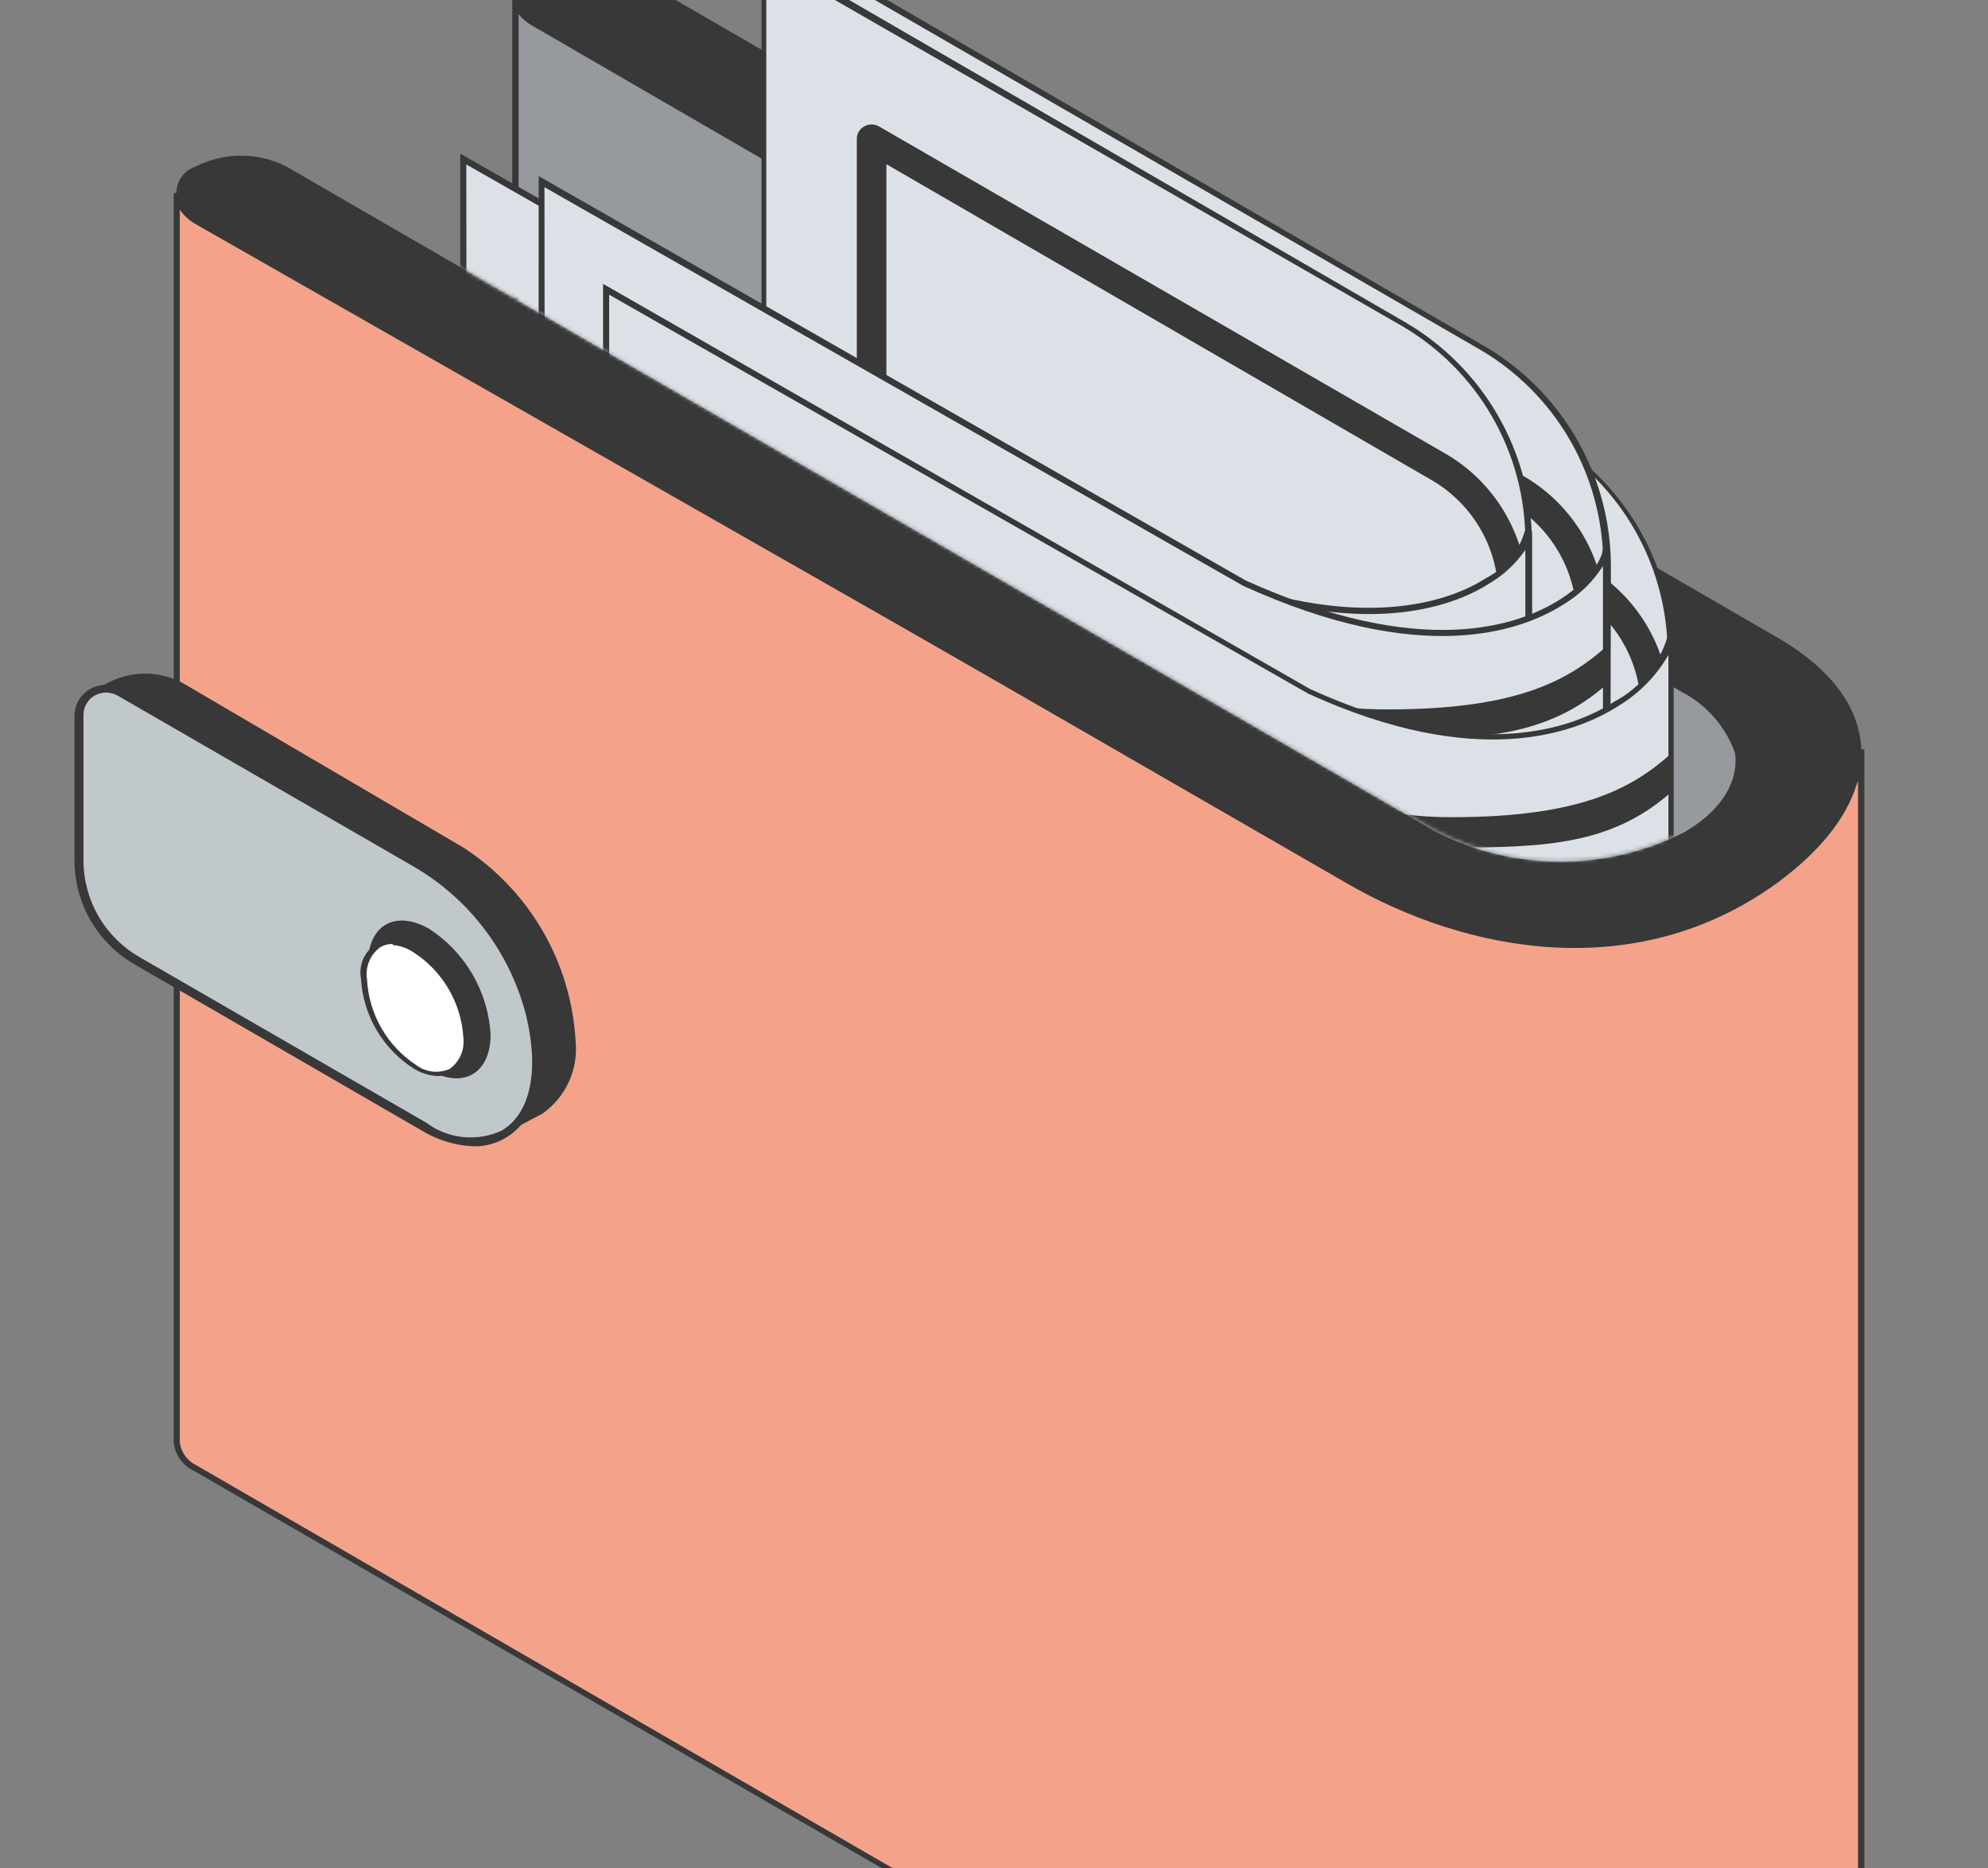 <svg width="547" height="514" viewBox="0 0 547 514" fill="none" xmlns="http://www.w3.org/2000/svg">
<rect x="0" y="0" width="547" height="514" fill="#808080" stroke="none"/>
<path d="M463.437 189.588L147.053 6.439C145.712 5.831 144.541 4.903 143.642 3.738C142.743 2.572 142.143 1.204 141.895 -0.248V97.141C141.888 98.794 142.376 100.41 143.295 101.783C144.215 103.156 145.523 104.222 147.053 104.845L393.985 247.731C400.905 251.69 408.543 254.232 416.455 255.208C424.366 256.185 432.393 255.576 440.067 253.419C447.742 251.261 454.91 247.597 461.155 242.64C467.399 237.683 472.596 231.532 476.441 224.547V224.11C483.705 212.046 478.475 197.874 463.437 189.588Z" fill="#969A9F"/>
<path d="M423.548 256.379C413.004 256.357 402.654 253.549 393.544 248.24L146.539 105.572C144.882 104.852 143.47 103.664 142.477 102.154C141.483 100.644 140.951 98.876 140.945 97.069V-1.047H142.544V-0.32C142.768 0.988 143.309 2.222 144.119 3.273C144.93 4.325 145.985 5.162 147.193 5.712L463.868 188.498C467.613 190.468 470.933 193.157 473.638 196.412C476.343 199.667 478.38 203.424 479.632 207.467C480.373 210.299 480.537 213.252 480.112 216.149C479.688 219.046 478.685 221.828 477.162 224.328C473.18 231.5 467.807 237.804 461.357 242.871C454.907 247.938 447.512 251.666 439.603 253.836C434.39 255.4 428.989 256.256 423.548 256.379ZM142.689 3.895V97.141C142.666 98.685 143.103 100.2 143.944 101.494C144.785 102.789 145.992 103.803 147.411 104.409L394.416 247.077C401.116 250.97 408.527 253.483 416.212 254.469C423.897 255.455 431.702 254.894 439.167 252.818C446.824 250.709 453.982 247.088 460.22 242.171C466.458 237.253 471.65 231.137 475.491 224.183V223.747C476.886 221.436 477.804 218.87 478.191 216.198C478.578 213.527 478.426 210.805 477.743 208.194C476.516 204.34 474.536 200.768 471.917 197.686C469.298 194.604 466.092 192.074 462.487 190.242L146.612 7.166C145.097 6.352 143.762 5.239 142.689 3.895Z" fill="#383838"/>
<path d="M483.557 242.352C466.495 251.652 447.375 256.525 427.945 256.525C408.515 256.525 389.394 251.652 372.332 242.352L53.842 60.657C52.422 60.002 51.198 58.987 50.293 57.712C49.388 56.436 48.833 54.946 48.684 53.389V397.012C48.818 398.573 49.367 400.07 50.274 401.348C51.181 402.626 52.413 403.638 53.842 404.28L369.717 587.066C402.264 605.889 455.224 605.889 487.771 587.066C494.198 583.981 499.771 579.367 504.001 573.627C508.232 567.887 510.99 561.197 512.035 554.142V206.813C512.108 218.659 499.758 233.195 483.557 242.352Z" fill="#F4A38A"/>
<path d="M428.781 601.747C408.059 602.037 387.605 597.034 369.355 587.211L53.406 404.716C51.893 404.018 50.584 402.943 49.604 401.595C48.625 400.246 48.008 398.668 47.812 397.012V53.098H49.483C49.653 54.49 50.176 55.815 51.003 56.947C51.829 58.08 52.932 58.981 54.206 59.566L372.769 241.262C389.692 250.505 408.665 255.349 427.945 255.349C447.226 255.349 466.199 250.505 483.122 241.262C500.267 231.378 511.31 217.569 511.31 206.159H512.98V553.634C511.86 560.794 509.03 567.578 504.73 573.411C500.43 579.244 494.787 583.953 488.28 587.138C470.012 596.993 449.533 602.021 428.781 601.747ZM49.483 57.75V397.012C49.694 398.363 50.235 399.64 51.059 400.731C51.883 401.821 52.964 402.691 54.206 403.262L370.154 586.048C402.482 604.727 455.007 604.727 487.336 586.048C493.613 582.98 499.061 578.446 503.221 572.83C507.38 567.214 510.13 560.68 511.237 553.779V214.953C505.418 227.041 495.832 236.912 483.921 243.079C466.744 252.469 447.483 257.389 427.909 257.389C408.335 257.389 389.075 252.469 371.897 243.079L53.334 61.383C51.828 60.432 50.52 59.198 49.483 57.75Z" fill="#383838"/>
<path d="M488.424 175.052L172.04 -8.024C168.16 -9.963 163.882 -10.972 159.545 -10.972C155.207 -10.972 150.93 -9.963 147.049 -8.024C145.51 -7.531 144.167 -6.562 143.214 -5.255C142.261 -3.949 141.747 -2.374 141.747 -0.757C141.747 0.861 142.261 2.436 143.214 3.742C144.167 5.049 145.51 6.018 147.049 6.511L463.433 189.588C482.249 200.417 482.249 218.078 463.433 228.98C452.869 234.32 441.198 237.102 429.361 237.102C417.525 237.102 405.854 234.32 395.289 228.98L78.832 45.83C74.962 43.858 70.68 42.83 66.337 42.83C61.993 42.83 57.712 43.858 53.841 45.83C52.302 46.323 50.959 47.293 50.006 48.599C49.053 49.906 48.539 51.481 48.539 53.098C48.539 54.715 49.053 56.291 50.006 57.597C50.959 58.903 52.302 59.873 53.841 60.366L370.661 243.079C403.208 261.903 449.921 271.133 488.787 243.079C519.009 221.058 521.043 193.585 488.424 175.052Z" fill="#383838"/>
<mask id="mask0_18333_107369" style="mask-type:luminance" maskUnits="userSpaceOnUse" x="53" y="-49" width="425" height="286">
<path d="M463.436 228.616C452.871 233.956 441.2 236.738 429.364 236.738C417.527 236.738 405.856 233.956 395.291 228.616L78.835 45.83C74.965 43.858 70.683 42.83 66.339 42.83C61.996 42.83 57.714 43.858 53.844 45.83L147.052 -8.024L191.367 -48.942L463.872 111.386L463.436 189.588C482.252 200.054 482.252 217.714 463.436 228.616Z" fill="white"/>
</mask>
<g mask="url(#mask0_18333_107369)">
<path d="M425.072 120.398L249.48 18.649V219.895L459.652 341.268V180.285C459.661 168.143 456.469 156.212 450.398 145.698C444.326 135.184 435.591 126.457 425.072 120.398Z" fill="#DBE1E7"/>
<path d="M460.529 342.721L459.294 342.212L248.613 220.622V17.486L249.848 18.212L425.44 119.962C436.067 126.117 444.894 134.955 451.039 145.591C457.183 156.228 460.431 168.291 460.456 180.576L460.529 342.721ZM250.357 219.168L458.858 339.669V179.776C458.84 167.779 455.678 155.995 449.687 145.601C443.696 135.208 435.085 126.568 424.713 120.544L250.357 19.884V219.168Z" fill="#383838"/>
<path d="M455.583 344.32C454.872 344.335 454.169 344.159 453.549 343.811L276.94 242.062C276.326 241.69 275.817 241.168 275.461 240.545C275.105 239.922 274.914 239.218 274.906 238.5V69.523C274.926 68.818 275.123 68.129 275.479 67.519C275.834 66.91 276.337 66.4 276.94 66.035C277.559 65.678 278.26 65.49 278.975 65.49C279.689 65.49 280.39 65.678 281.009 66.035L437.639 156.447C444.358 160.522 449.901 166.277 453.723 173.145C457.544 180.014 459.512 187.76 459.433 195.62V340.25C459.432 340.978 459.237 341.692 458.866 342.319C458.495 342.945 457.964 343.46 457.326 343.811C456.794 344.118 456.196 344.292 455.583 344.32ZM283.479 235.884L451.515 333.128V195.62C451.566 189.178 449.937 182.835 446.791 177.214C443.644 171.594 439.088 166.891 433.57 163.569L283.479 76.646V235.884Z" fill="#383838"/>
<path d="M407.492 95.106L231.828 -6.643V194.821L442.073 316.266V155.211C442.105 143.035 438.925 131.065 432.853 120.511C426.781 109.958 418.033 101.195 407.492 95.106Z" fill="#DBE1E7"/>
<path d="M442.876 317.72L441.641 316.993L230.961 195.33V-7.516L232.632 -6.643L408.223 95.106C418.846 101.267 427.669 110.106 433.813 120.741C439.957 131.376 443.207 143.436 443.24 155.72L442.876 317.72ZM232.632 194.385L441.133 314.813V154.921C441.067 142.981 437.881 131.267 431.891 120.94C425.901 110.614 417.316 102.033 406.988 96.051L232.632 -4.681V194.385Z" fill="#383838"/>
<path d="M437.931 319.319C437.215 319.295 436.517 319.095 435.897 318.737L259.288 216.988C258.675 216.634 258.165 216.125 257.808 215.514C257.451 214.902 257.26 214.207 257.254 213.499V44.231C257.248 43.511 257.433 42.801 257.79 42.176C258.147 41.55 258.664 41.03 259.288 40.67C259.92 40.313 260.633 40.126 261.359 40.126C262.084 40.126 262.797 40.313 263.429 40.67L419.987 131.445C426.711 135.515 432.258 141.269 436.08 148.139C439.902 155.009 441.867 162.757 441.781 170.619V315.176C441.773 315.894 441.582 316.598 441.226 317.221C440.87 317.844 440.361 318.366 439.747 318.737C439.192 319.063 438.572 319.261 437.931 319.319ZM265.463 210.81L433.862 308.054V170.619C433.888 164.202 432.248 157.888 429.103 152.295C425.957 146.702 421.414 142.022 415.918 138.713L265.463 51.499V210.81Z" fill="#383838"/>
<path d="M385.912 89.147L210.32 -12.603V188.643L420.492 310.089V149.033C420.501 136.891 417.309 124.96 411.238 114.446C405.166 103.932 396.43 95.205 385.912 89.147Z" fill="#DBE1E7"/>
<path d="M421.519 311.542L420.212 310.815L209.531 189.152V-13.911L210.766 -13.257L386.358 88.493C396.997 94.629 405.842 103.448 412.011 114.071C418.181 124.693 421.459 136.748 421.519 149.034V311.542ZM210.839 188.207L419.703 308.635V148.743C419.688 136.754 416.526 124.98 410.534 114.598C404.541 104.216 395.929 95.59 385.558 89.583L210.839 -10.859V188.207Z" fill="#383838"/>
<path d="M416.429 313.141C415.71 313.137 415.006 312.936 414.394 312.56L237.786 210.81C237.152 210.462 236.626 209.945 236.267 209.317C235.908 208.688 235.73 207.973 235.752 207.249V38.345C235.73 37.621 235.908 36.905 236.267 36.277C236.626 35.648 237.152 35.132 237.786 34.783C238.404 34.426 239.106 34.238 239.82 34.238C240.534 34.238 241.236 34.426 241.854 34.783L398.484 125.268C405.204 129.343 410.747 135.098 414.568 141.967C418.39 148.835 420.358 156.581 420.279 164.441V308.999C420.293 309.721 420.111 310.433 419.753 311.06C419.395 311.687 418.874 312.205 418.245 312.56C417.693 312.892 417.071 313.091 416.429 313.141ZM243.888 204.633L412.288 301.876V164.441C412.36 158.004 410.75 151.659 407.615 146.037C404.48 140.415 399.93 135.71 394.416 132.39L243.888 45.176V204.633Z" fill="#383838"/>
<path d="M320.825 154.266L127.508 44.231V288.867L318.936 399.701C331.966 406.292 346.363 409.727 360.964 409.727C375.564 409.727 389.961 406.292 402.991 399.701C407.577 397.498 411.556 394.208 414.582 390.117C417.608 386.026 419.589 381.257 420.354 376.226V146.417C420.354 155.211 391.076 186.245 320.825 154.266Z" fill="#DBE1E7"/>
<path d="M360.997 410.53C346.219 410.813 331.614 407.311 318.57 400.355L126.633 289.375V42.269L321.185 153.249C372.039 176.506 399.573 165.096 408.872 159.063C411.443 157.753 413.717 155.929 415.554 153.704C417.391 151.478 418.751 148.899 419.551 146.127H421.513V376.008C420.736 381.243 418.678 386.205 415.522 390.452C412.366 394.7 408.21 398.102 403.423 400.355C390.372 407.29 375.772 410.791 360.997 410.53ZM128.522 288.431L319.587 398.974C332.495 405.496 346.754 408.894 361.215 408.894C375.675 408.894 389.934 405.496 402.842 398.974C407.285 396.815 411.138 393.611 414.073 389.637C417.009 385.662 418.938 381.036 419.697 376.153V151.287C417.122 155.053 413.748 158.204 409.816 160.517C400.227 166.694 372.402 178.468 320.459 154.775L128.304 45.249L128.522 288.431Z" fill="#383838"/>
<path d="M359.395 376.88C350.544 377.115 341.768 375.195 333.823 371.284L158.741 269.97V100.339L303.02 182.756C320.09 192.441 339.409 197.455 359.032 197.292C384.314 197.292 402.621 196.492 418.822 182.247V171.782C408.651 180.794 394.775 189.007 359.032 189.007C340.845 189.181 322.932 184.569 307.089 175.634L150.531 86.239V274.694L329.682 378.552C338.867 383.252 349.082 385.576 359.395 385.311C400.224 385.311 418.459 363.507 418.822 362.926V354.204C406.98 366.632 389.399 376.88 359.395 376.88Z" fill="#A91E5A"/>
<path d="M342.333 160.517L149.016 49.973V295.044L340.517 405.806C353.535 412.437 367.936 415.893 382.544 415.893C397.152 415.893 411.553 412.437 424.571 405.806C429.142 403.611 433.107 400.331 436.121 396.252C439.134 392.173 441.105 387.419 441.861 382.404V150.778C441.934 159.572 412.584 192.423 342.333 160.517Z" fill="#DBE1E7"/>
<path d="M382.502 416.708C367.726 416.968 353.127 413.467 340.075 406.533L148.211 295.553V48.447L342.763 159.717C391.002 181.521 417.737 172.363 429.433 164.805C437.933 159.354 441.057 153.321 441.057 150.778H442.728V382.476C441.943 387.623 439.919 392.502 436.831 396.692C433.743 400.883 429.684 404.26 425.001 406.533C411.936 413.5 397.305 417.003 382.502 416.708ZM150.027 294.608L340.875 405.152C353.783 411.674 368.041 415.072 382.502 415.072C396.963 415.072 411.222 411.674 424.13 405.152C428.575 402.986 432.434 399.782 435.38 395.81C438.326 391.838 440.273 387.215 441.057 382.331V155.72C438.357 159.99 434.701 163.573 430.377 166.186C418.39 173.889 391.002 183.483 342.037 161.171L149.809 51.499L150.027 294.608Z" fill="#383838"/>
<path d="M382.493 383.058C373.609 383.306 364.801 381.359 356.848 377.389L181.766 276.148V106.517L326.045 188.934C343.144 198.612 362.485 203.625 382.13 203.47C407.412 203.47 425.719 202.67 441.92 188.425V177.96C431.676 186.972 417.8 195.184 382.13 195.184C363.943 195.359 346.03 190.747 330.186 181.811L173.629 92.417V280.872L352.78 384.511C361.961 389.221 372.179 391.545 382.493 391.27C423.322 391.27 441.484 369.467 441.847 368.885V360.382C430.151 372.81 412.497 383.058 382.493 383.058Z" fill="#383838"/>
<path d="M360.126 190.097L166.809 79.698V324.697L358.237 435.532C371.267 442.123 385.663 445.557 400.264 445.557C414.865 445.557 429.262 442.123 442.292 435.532C446.872 433.341 450.848 430.063 453.874 425.985C456.901 421.906 458.885 417.15 459.654 412.129V175.052C459.654 183.847 430.377 222.148 360.126 190.097Z" fill="#DBE1E7"/>
<path d="M400.297 446.36C385.525 446.669 370.92 443.191 357.871 436.258L165.934 325.206V78.099L360.486 189.588C405.891 210.229 432.481 200.635 444.25 193.004C447.727 191.161 450.803 188.644 453.297 185.599C455.792 182.554 457.655 179.043 458.779 175.27H460.45V412.42C459.66 417.564 457.634 422.44 454.546 426.63C451.459 430.82 447.402 434.198 442.724 436.476C429.646 443.31 415.048 446.711 400.297 446.36ZM167.822 324.261L358.888 434.805C371.786 441.36 386.048 444.777 400.515 444.777C414.982 444.777 429.245 441.36 442.143 434.805C446.583 432.651 450.439 429.459 453.385 425.5C456.331 421.54 458.281 416.929 459.07 412.056V180.212C455.763 185.939 451.065 190.738 445.412 194.167C433.28 201.943 406.109 211.9 360.05 190.896L167.605 81.079L167.822 324.261Z" fill="#383838"/>
<path d="M400.304 412.783C391.42 413.032 382.612 411.084 374.659 407.114L199.576 305.873V136.242L343.856 218.659C360.903 228.269 380.156 233.278 399.723 233.195C425.005 233.195 443.312 232.396 459.513 218.223V207.612C449.269 216.624 435.393 224.837 399.723 224.837C381.58 224.954 363.722 220.318 347.925 211.391L191.367 122.07V310.525L370.664 414.237C379.851 418.921 390.069 421.22 400.377 420.923C441.205 420.923 459.367 399.12 459.731 398.611V390.107C447.889 402.463 430.308 412.783 400.304 412.783Z" fill="#383838"/>
</g>
<path d="M127.502 233.195L51.004 188.352C47.78 186.452 44.122 185.413 40.381 185.337C36.64 185.26 32.943 186.149 29.645 187.916L25.141 190.242L137.6 312.56L149.297 306.382C152.442 304.152 154.94 301.127 156.535 297.616C158.131 294.104 158.766 290.233 158.378 286.395C157.771 275.725 154.659 265.347 149.295 256.104C143.93 246.861 136.464 239.013 127.502 233.195Z" fill="#383838"/>
<path d="M113.632 237.047L32.847 190.315C31.724 189.665 30.448 189.328 29.151 189.339C27.855 189.349 26.584 189.707 25.472 190.374C24.36 191.042 23.447 191.995 22.828 193.135C22.208 194.274 21.905 195.559 21.95 196.856V236.829C21.946 242.414 23.415 247.902 26.209 252.738C29.002 257.574 33.021 261.588 37.86 264.374L116.393 309.943C119.51 312.199 123.168 313.589 126.996 313.971C130.824 314.354 134.685 313.717 138.187 312.124C145.96 307.618 149.593 296.062 145.452 279.273C143.269 270.452 139.325 262.163 133.856 254.906C128.388 247.65 121.508 241.575 113.632 237.047Z" fill="#C1C8CC"/>
<path d="M130.413 315.394C125.267 315.207 120.258 313.679 115.883 310.961L36.987 265.319C31.98 262.418 27.822 258.254 24.928 253.241C22.034 248.229 20.506 242.545 20.496 236.756V196.856C20.524 195.378 20.933 193.931 21.684 192.658C22.435 191.385 23.502 190.327 24.782 189.588C26.099 188.836 27.589 188.44 29.105 188.44C30.621 188.44 32.111 188.836 33.428 189.588L114.213 236.029C122.279 240.608 129.335 246.775 134.954 254.158C140.573 261.54 144.638 269.985 146.904 278.982C150.827 295.262 147.921 308.054 138.986 313.141C136.389 314.664 133.423 315.444 130.413 315.394ZM29.214 190.533C28.126 190.562 27.058 190.835 26.09 191.332C25.135 191.884 24.342 192.679 23.794 193.636C23.245 194.594 22.959 195.68 22.966 196.783V236.756C22.979 242.133 24.402 247.412 27.092 252.067C29.781 256.721 33.644 260.589 38.295 263.284L117.336 308.926C120.264 311.108 123.724 312.462 127.354 312.845C130.984 313.229 134.65 312.628 137.969 311.106C145.887 306.527 148.43 294.754 144.798 279.564C142.61 270.868 138.681 262.706 133.249 255.573C127.817 248.44 120.995 242.483 113.195 238.064L32.265 191.332C31.319 190.845 30.277 190.573 29.214 190.533Z" fill="#383838"/>
<path d="M118.134 255.58C108.762 250.202 101.207 254.562 101.207 265.319C101.557 271.143 103.263 276.806 106.189 281.853C109.116 286.901 113.181 291.194 118.061 294.39C127.433 299.768 134.989 295.408 134.989 284.579C134.639 278.764 132.932 273.112 130.005 268.076C127.078 263.04 123.013 258.76 118.134 255.58Z" fill="#383838"/>
<path d="M114.214 261.176C106.513 256.743 100.266 260.376 100.266 269.243C100.532 274.089 101.933 278.804 104.356 283.008C106.779 287.212 110.156 290.787 114.214 293.445C121.915 297.879 128.163 294.245 128.163 285.378C127.896 280.532 126.495 275.818 124.072 271.614C121.649 267.41 118.272 263.834 114.214 261.176Z" fill="white"/>
<path d="M120.462 296.062C118.122 295.953 115.847 295.253 113.851 294.027C109.64 291.342 106.127 287.695 103.601 283.386C101.075 279.078 99.608 274.23 99.321 269.244C98.967 267.377 99.201 265.447 99.992 263.72C100.783 261.993 102.091 260.555 103.735 259.605C105.379 258.655 107.278 258.239 109.169 258.417C111.059 258.594 112.848 259.355 114.287 260.595C118.497 263.28 122.01 266.927 124.536 271.235C127.062 275.544 128.529 280.391 128.816 285.378C129.001 287.238 128.687 289.113 127.909 290.811C127.13 292.51 125.914 293.971 124.385 295.044C123.184 295.709 121.834 296.059 120.462 296.062ZM108.039 259.723C106.9 259.712 105.776 259.987 104.77 260.522C103.354 261.514 102.247 262.887 101.579 264.482C100.91 266.077 100.707 267.829 100.992 269.534C101.25 274.251 102.614 278.84 104.974 282.931C107.334 287.022 110.624 290.499 114.577 293.082C115.877 294.046 117.409 294.648 119.017 294.826C120.625 295.005 122.251 294.754 123.731 294.1C125.046 293.15 126.087 291.871 126.75 290.391C127.413 288.911 127.675 287.282 127.509 285.669C127.251 280.953 125.886 276.363 123.526 272.272C121.166 268.181 117.876 264.704 113.923 262.121C112.184 260.907 110.153 260.18 108.039 260.013V259.723Z" fill="#383838"/>
</svg>
